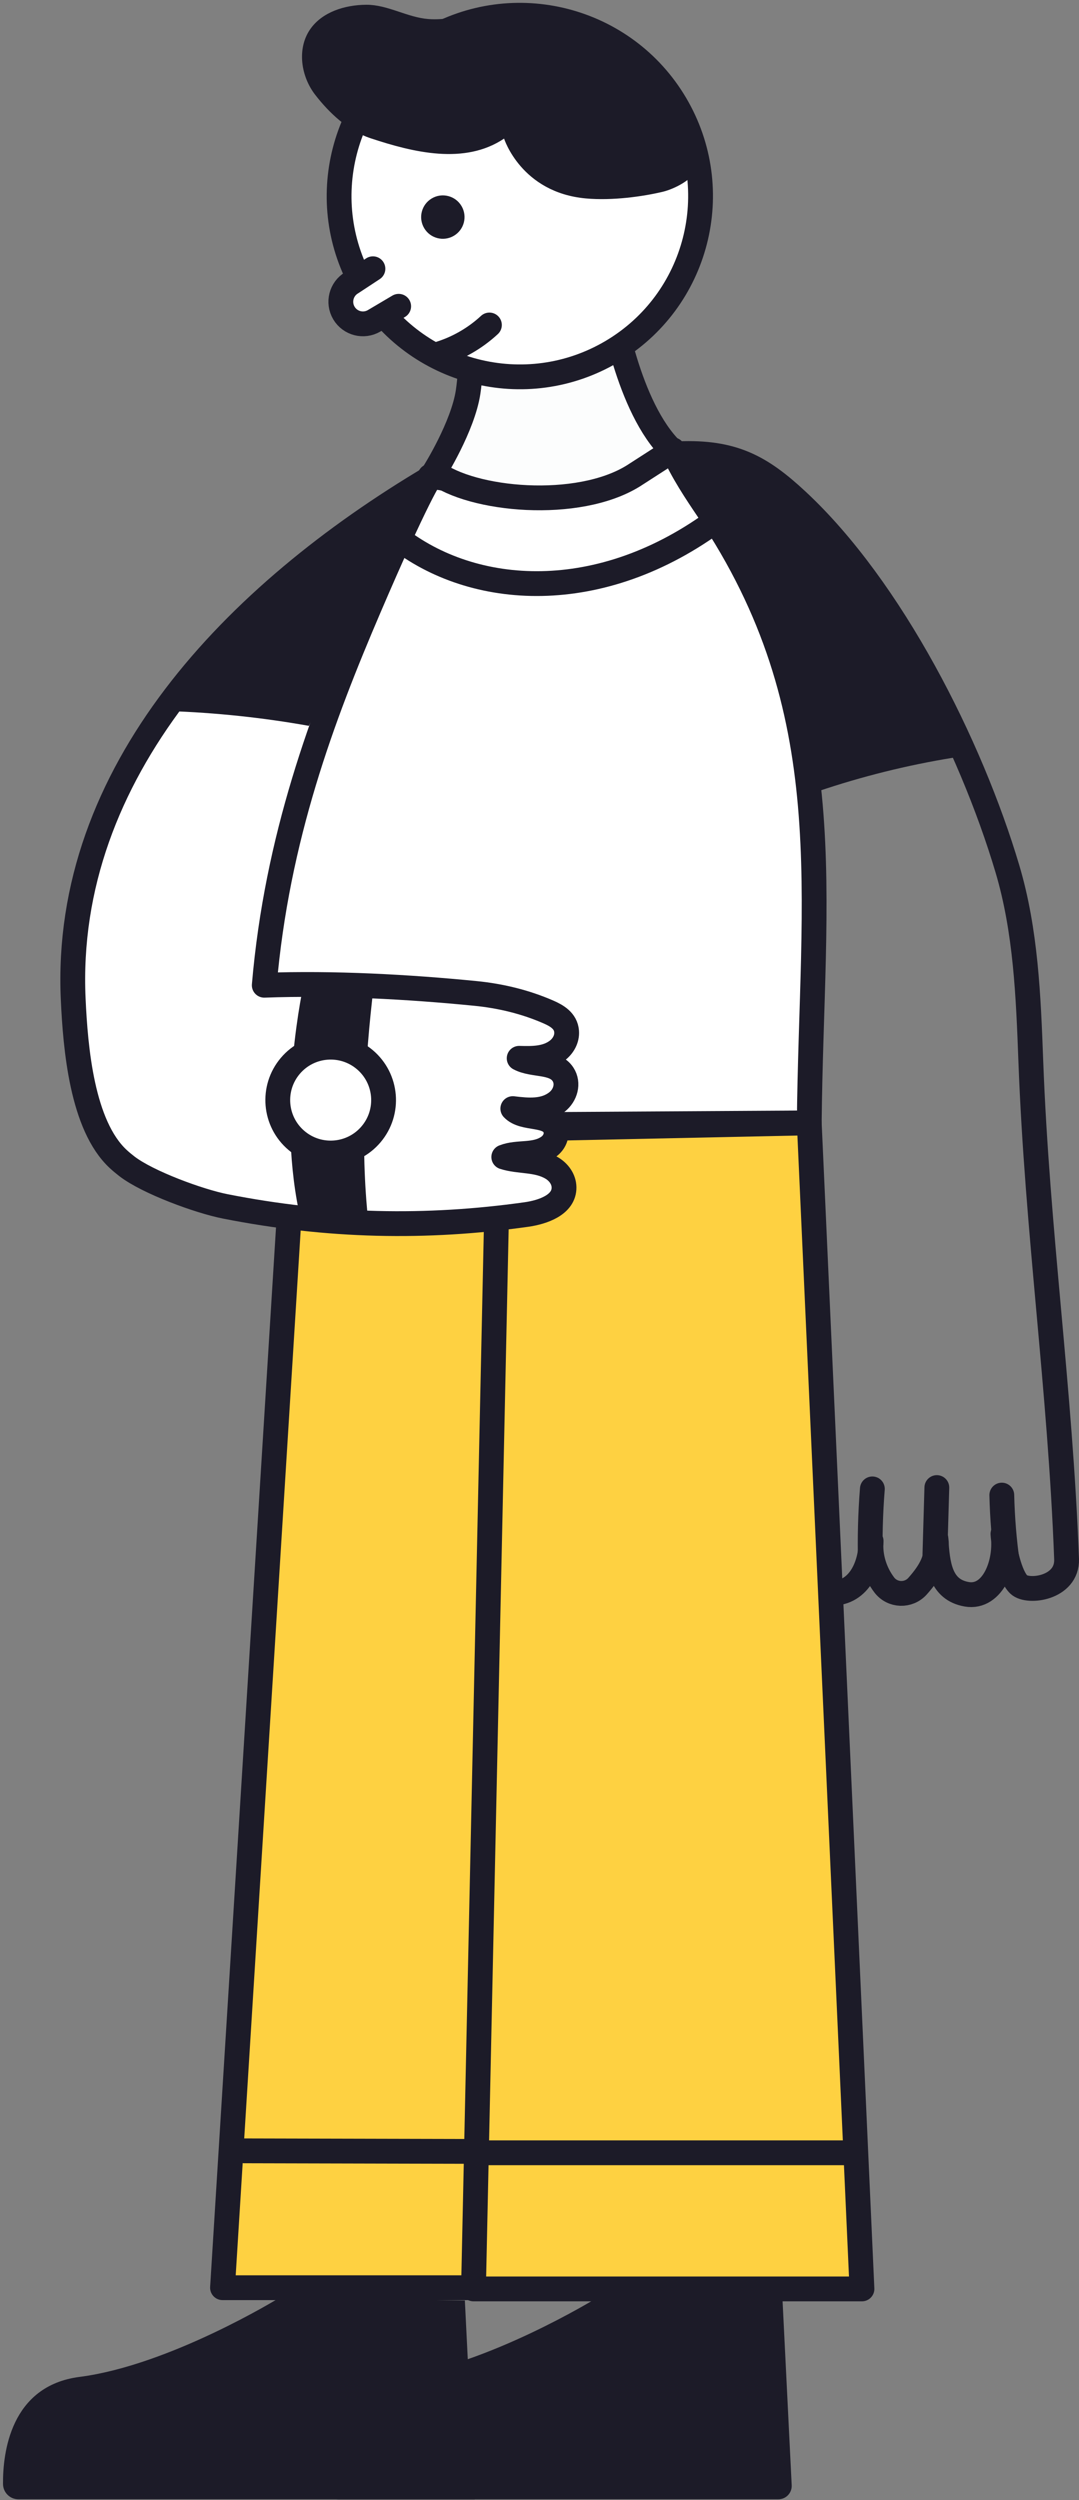 <?xml version="1.0" encoding="UTF-8"?>
<svg width="174px" height="403px" viewBox="0 0 174 403" version="1.1" xmlns="http://www.w3.org/2000/svg" xmlns:xlink="http://www.w3.org/1999/xlink">
    <rect x="0" y="0" width="174" height="403" fill="#808080" stroke="none"/>
    <!-- Generator: sketchtool 59 (101010) - https://sketch.com -->
    <title>D4A4CD80-B8BA-4DD2-BEE8-6954A9CA3988</title>
    <desc>Created with sketchtool.</desc>
    <g id="Актуальное" stroke="none" stroke-width="1" fill="none" fill-rule="evenodd">
        <g id="Lainer_apart_desktop" transform="translate(-1116, -4175)">
            <g id="illustration_apart_boy_down" transform="translate(1202, 4372.5) scale(-1, 1) translate(-1202, -4372.5) translate(1116, 4167)">
                <path d="M50.302,162.896 C49.985,189.59 49.469,196.133 47.758,222.775 C46.908,235.996 46.212,246.738 42.948,259.6 C42.37,261.873 41.075,264.387 38.756,264.733 C34.006,265.44 31.586,261.035 31.522,256.402 C31.731,258.914 30.927,261.471 29.408,263.477 C28.082,265.229 25.48,265.311 24.023,263.666 C21.952,261.326 20.649,259.131 21.069,256.026 C20.819,260.289 20.353,264.244 16.108,264.987 C11.863,265.731 9.595,259.861 10.264,255.26 C10.133,257.467 9.172,262.049 7.698,263.434 C6.222,264.818 -0.128,264.026 0.002,259.345 C1.039,231.64 4.736,206.706 5.773,179.001 C6.161,168.595 6.572,158.059 9.537,148.078 C15.463,128.133 28.215,102.882 43.448,88.71 C49.345,83.223 53.814,80.788 62.545,81.138 C66.788,81.308 75.638,89.919 75.997,94.151 C77.918,116.717 50.443,151.074 50.302,162.896 Z" id="Stroke-43" stroke="#1C1B28" stroke-width="4" stroke-linecap="round" stroke-linejoin="round"></path>
                <path d="M58.181,143.166 C44.856,136.384 30.404,131.823 15.599,129.728 C20.247,117.592 26.757,105.76 34.991,95.704 C39.304,90.435 44.245,85.398 50.515,82.739 C56.785,80.08 64.649,80.267 69.795,84.726 C73.884,88.267 75.652,93.933 75.568,99.341 C75.485,104.749 73.766,109.99 71.864,115.054 C68.102,125.062 63.549,134.773 58.26,144.065 L58.181,143.166 Z" id="Fill-45" fill="#1C1B28"></path>
                <path d="M31.323,248 C31.64,251.99 31.745,255.999 31.635,260" id="Stroke-47" stroke="#1C1B28" stroke-width="4" stroke-linecap="round" stroke-linejoin="round"></path>
                <path d="M20.924,247.785 C21.028,251.369 21.132,254.954 21.236,258.538" id="Stroke-49" stroke="#1C1B28" stroke-width="4" stroke-linecap="round" stroke-linejoin="round"></path>
                <path d="M10.449,249 C10.363,252.669 10.063,256.337 9.551,260" id="Stroke-51" stroke="#1C1B28" stroke-width="4" stroke-linecap="round" stroke-linejoin="round"></path>
                <path d="M41.5,189 C41.143,151.882 35.941,122.614 57.869,90.114 C59.634,87.498 62,84 63.5,80.5 C78,90 100,85 102.653,84.77 C108,93 110.936,94.617 115.151,101.731 C130.307,127.312 133.439,156.679 132.656,189.57 L41.5,189 Z" id="Stroke-55" stroke="#1C1B28" stroke-width="4" fill="#FFFFFF" stroke-linecap="round" stroke-linejoin="round"></path>
                <path d="M126.972,378.411 C126.972,378.411 144.599,389.262 159.162,391.14 C170.339,392.583 171.554,403.434 171.515,408.401 C171.504,409.769 170.398,410.871 169.03,410.871 L95.445,410.871 L97.035,378.821 C97.035,378.821 128.381,378.411 126.972,378.411" id="Fill-258" fill="#1C1B28"></path>
                <path d="M75.744,378.411 C75.744,378.411 93.371,389.262 107.934,391.14 C118.782,392.541 120.246,402.804 120.287,407.948 C120.3,409.557 119.012,410.871 117.402,410.871 L46.485,410.871 C45.251,410.871 44.268,409.839 44.33,408.606 L45.807,378.821 C45.807,378.821 77.154,378.411 75.744,378.411" id="Fill-260" fill="#1C1B28"></path>
                <polygon id="Stroke-264" stroke="#1C1B28" stroke-width="4" fill="#FED141" stroke-linecap="round" stroke-linejoin="round" points="124.5 190 136.117 376.762 76.033 376.762 74.423 190.12"></polygon>
                <polygon id="Stroke-280" stroke="#1C1B28" stroke-width="4" fill="#FED141" stroke-linecap="round" stroke-linejoin="round" points="91.628 190.064 95.645 376.959 33 376.959 41.5 189"></polygon>
                <line x1="132.624" y1="354.7" x2="95.795" y2="354.794" id="Stroke-300" stroke="#1C1B28" stroke-width="4" stroke-linecap="round" stroke-linejoin="round"></line>
                <line x1="94.092" y1="355.016" x2="34.332" y2="355.016" id="Stroke-304" stroke="#1C1B28" stroke-width="4" stroke-linecap="round" stroke-linejoin="round"></line>
                <path d="M69.853,84.703 C78.825,90.289 95.964,88.677 101.939,84.056 C101.939,84.056 97.347,76.756 96.509,71.174 C95.928,67.301 95.672,58.616 95.952,56.384 C95.952,56.384 86.742,61.965 73.347,57.221 C73.347,57.221 70.835,73.685 63.58,80.663 L69.853,84.703 Z" id="Fill-57" fill="#FCFDFD"></path>
                <path d="M69.853,84.703 C78.825,90.289 95.964,88.677 101.939,84.056 C101.939,84.056 97.347,76.756 96.509,71.174 C95.928,67.301 95.672,58.616 95.952,56.384 C95.952,56.384 86.742,61.965 73.347,57.221 C73.347,57.221 70.835,73.685 63.58,80.663 L69.853,84.703 Z" id="Stroke-59" stroke="#1C1B28" stroke-width="4" stroke-linecap="round" stroke-linejoin="round"></path>
                <path d="M109.163,93.638 C97.463,103.84 77.055,106.168 57.869,92.855" id="Stroke-61" stroke="#1C1B28" stroke-width="4" stroke-linecap="round" stroke-linejoin="round"></path>
                <g id="Group-17" transform="translate(90, 37.5) rotate(10) translate(-90, -37.5) translate(59, 5)">
                    <path d="M56.841,45.145 C51.176,60.208 34.372,67.828 19.309,62.164 C4.244,56.499 -3.375,39.695 2.29,24.631 C7.954,9.568 24.758,1.948 39.822,7.613 C54.886,13.277 62.505,30.081 56.841,45.145 Z" id="Stroke-73" stroke="#1C1B28" stroke-width="4" fill="#FFFFFF" stroke-linecap="round" stroke-linejoin="round"></path>
                    <path d="M45.655,37.304 C44.975,39.113 42.958,40.027 41.149,39.347 C39.34,38.666 38.425,36.65 39.105,34.841 C39.785,33.032 41.803,32.116 43.612,32.797 C45.421,33.477 46.336,35.494 45.655,37.304" id="Fill-75" fill="#1C1B28"></path>
                    <path d="M30.458,25.326 C37.463,28.421 45.232,24.992 51.672,21.523 C54.969,19.748 57.5,16.383 59.238,13.066 C60.978,9.75 60.853,5.293 58.249,2.6 C55.852,0.121 51.997,-0.357 48.596,0.221 C45.195,0.798 42.444,3.385 39.102,4.237 C34.2,5.486 26.698,3.878 21.82,5.217 C11.678,8.002 4.571,15.918 0.563,25.641 C-0.191,27.472 -0.198,33.511 0.604,35.321 C1.387,37.085 4.84,38.1 6.766,38.214 C10.03,38.405 15.006,38.24 19.144,37.116 C29.268,34.364 30.458,25.326 30.458,25.326" id="Fill-77" fill="#1C1B28"></path>
                    <g id="Group-82" transform="translate(50.976, 42.168)" fill="#FFFFFF" stroke="#1C1B28" stroke-linecap="round" stroke-linejoin="round" stroke-width="4">
                        <path d="M3.952,0.147 L7.721,1.771 C9.562,2.463 10.494,4.518 9.802,6.36 C9.108,8.203 7.054,9.134 5.212,8.441 L0.915,6.826" id="Stroke-81"></path>
                    </g>
                    <path d="M38.004,54.503 C41.178,54.87 44.264,55.977 46.947,57.708" id="Stroke-95" stroke="#1C1B28" stroke-width="4" stroke-linecap="round" stroke-linejoin="round" transform="translate(42.475, 56.106) rotate(180) translate(-42.475, -56.106) "></path>
                </g>
                <g id="hand" transform="translate(114.463, 144.503) rotate(-10) translate(-114.463, -144.503) translate(71.963, 83.003)">
                    <path d="M71.654,117.737 C78.341,113.418 81.541,101.371 83.278,93.603 C91.28,57.826 68.846,24.732 41.052,0.823 C40.99,-0.248 42.906,4.704 47.253,23.241 C51.6,41.777 55.444,62.284 53.322,86.064 C42.454,83.725 30.273,82.265 19.562,81.451 C15.515,81.143 11.439,81.392 7.493,82.34 C6.024,82.692 4.446,83.258 4.012,84.927 C3.703,86.116 4.149,87.371 4.992,88.264 C6.496,89.859 8.704,90.215 10.795,90.523 C8.348,91.326 5.149,89.952 3.383,91.841 C2.191,93.117 2.403,95.1 3.566,96.404 C5.306,98.354 7.941,98.55 10.397,98.687 C8.276,100.265 4.392,98.24 3.072,100.684 C2.532,101.685 2.841,102.925 3.638,103.737 C5.531,105.661 8.359,105.326 10.476,106.624 C7.851,106.988 5.162,106.041 2.551,107.023 C1.327,107.484 0.303,108.466 0.058,109.751 C-0.468,112.502 2.675,114.274 5.288,115.124 C20.762,120.152 36.383,122.609 53.347,122.26 C57.607,122.174 66.285,120.63 70.061,118.657 C70.616,118.367 71.154,118.059 71.654,117.737 Z" id="Stroke-85" stroke="#1C1B28" stroke-width="4" fill="#FFFFFF" stroke-linecap="round" stroke-linejoin="round"></path>
                    <path d="M56.955,44.041 C64.405,42.71 71.997,41.91 79.616,41.651 C79.616,41.651 62.834,11.588 35.432,4.041 C35.432,4.041 40.731,10.122 43.814,16.802 C46.896,23.482 56.955,44.041 56.955,44.041" id="Fill-87" fill="#1C1B28" transform="translate(57.524, 24.041) rotate(10) translate(-57.524, -24.041) "></path>
                    <path d="M30.173,120.681 C33.579,109.073 35.273,95.116 35.916,83.035 L47.086,84.658 C47.086,84.658 48.05,104.44 41.522,120.904 L30.173,120.681 Z" id="Fill-89" fill="#1C1B28"></path>
                    <path d="M46.933,98.145 C49.303,102.217 47.923,107.441 43.851,109.811 C39.779,112.182 34.555,110.802 32.185,106.73 C29.814,102.658 31.194,97.434 35.266,95.063 C39.338,92.693 44.562,94.072 46.933,98.145 Z" id="Stroke-93" stroke="#1C1B28" stroke-width="4" fill="#FFFFFF" stroke-linecap="round" stroke-linejoin="round"></path>
                </g>
            </g>
        </g>
    </g>
</svg>